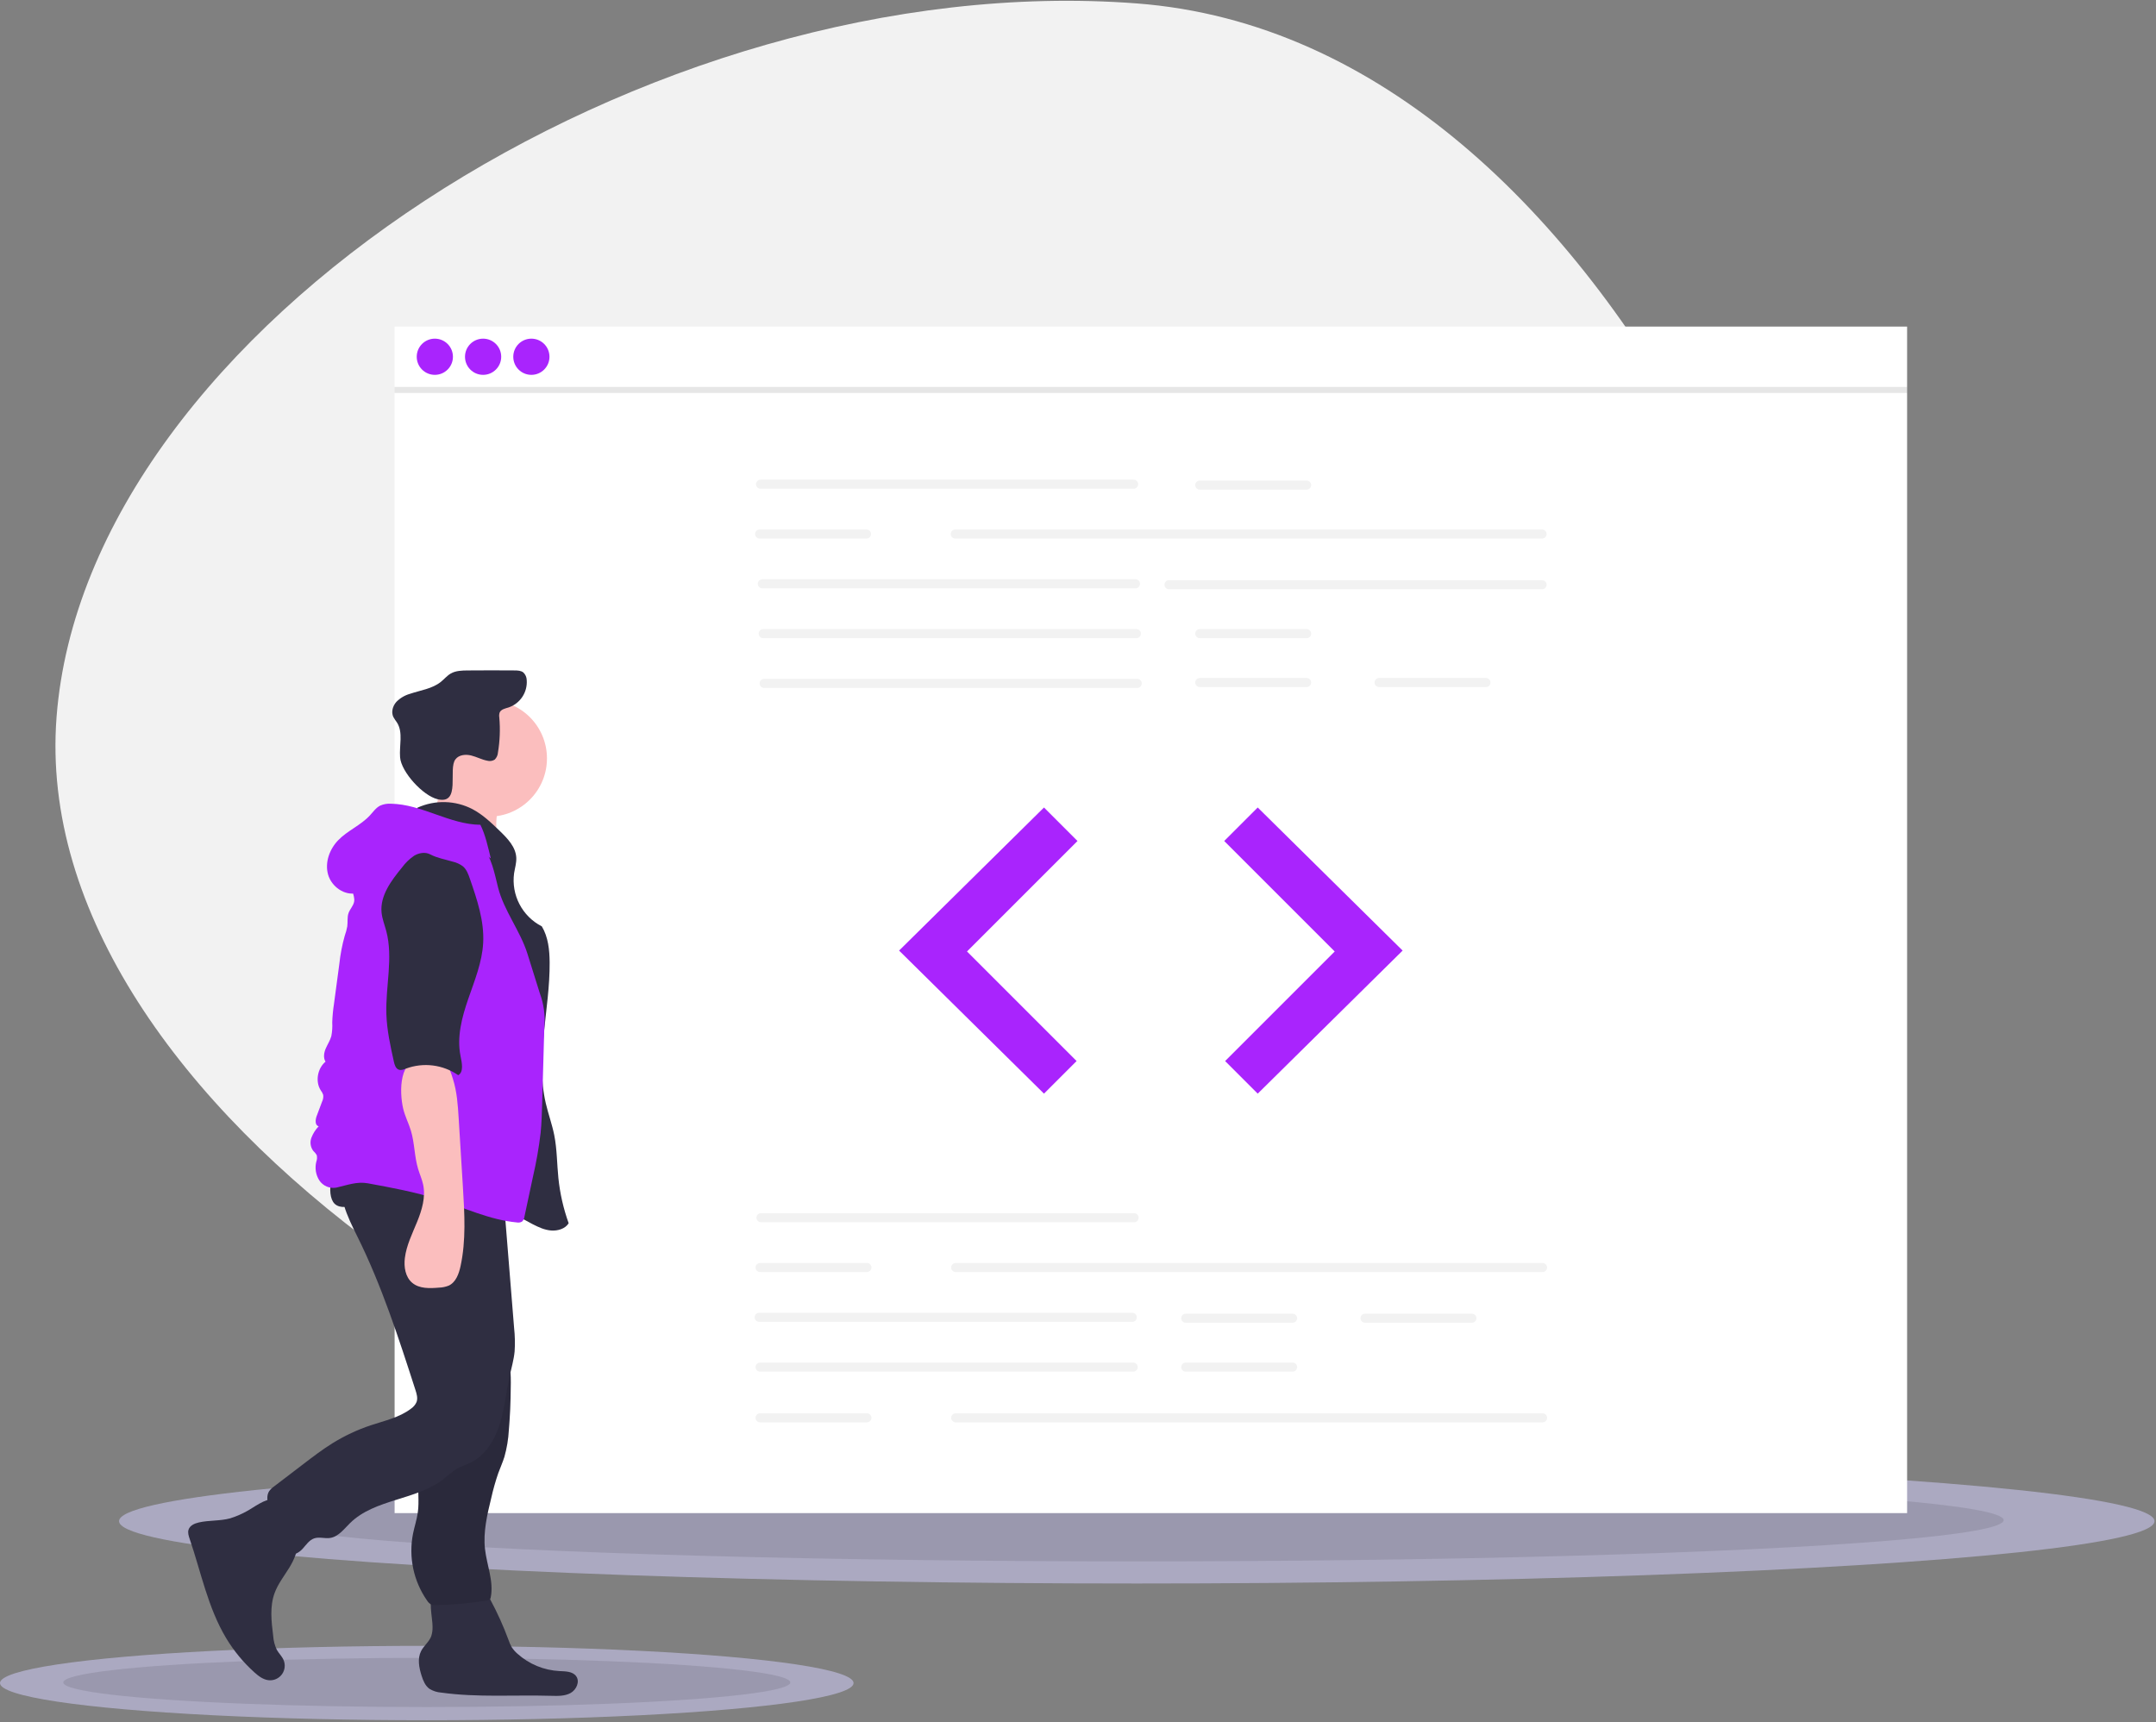 <?xml version="1.0" encoding="UTF-8"?>
<svg width="756px" height="604px" viewBox="0 0 756 604" version="1.1" xmlns="http://www.w3.org/2000/svg" xmlns:xlink="http://www.w3.org/1999/xlink">
    <rect x="0" y="0" width="756" height="604" fill="#808080" stroke="none"/>
    <!-- Generator: Sketch 61.2 (89653) - https://sketch.com -->
    <title>undraw_code_review_l1q9</title>
    <desc>Created with Sketch.</desc>
    <g id="Page-1" stroke="none" stroke-width="1" fill="none" fill-rule="evenodd">
        <g id="Apple-TV" transform="translate(-993, -2982)" fill-rule="nonzero">
            <g id="undraw_code_review_l1q9" transform="translate(993, 2982.28)">
                <path d="M384.273,533.135 C213.318,520.125 9.446,387.663 19.825,251.272 C30.205,114.88 227.657,-12.089 398.612,0.92 C569.567,13.93 667.974,268.823 657.595,405.215 C647.215,541.606 555.228,546.145 384.273,533.135 Z" id="Path" fill="#F2F2F2"></path>
                <ellipse id="Oval" fill="#ABA9C1" cx="398.61" cy="533.179" rx="356.863" ry="21.863"></ellipse>
                <ellipse id="Oval" fill="#000000" opacity="0.1" cx="398.61" cy="532.826" rx="303.968" ry="14.458"></ellipse>
                <ellipse id="Oval" fill="#ABA9C1" cx="149.652" cy="589.953" rx="149.652" ry="13.047"></ellipse>
                <ellipse id="Oval" fill="#000000" opacity="0.1" cx="149.652" cy="589.742" rx="127.471" ry="8.628"></ellipse>
                <rect id="Rectangle" fill="#FFFFFF" x="138.368" y="114.253" width="530.358" height="416.105"></rect>
                <path d="M397.513,171.117 L266.674,171.117 C266.106,171.119 265.581,170.816 265.296,170.324 C265.012,169.833 265.012,169.226 265.296,168.735 C265.581,168.243 266.106,167.941 266.674,167.942 L397.513,167.942 C398.389,167.944 399.098,168.654 399.098,169.53 C399.098,170.405 398.389,171.116 397.513,171.117 L397.513,171.117 Z" id="Path" fill="#F2F2F2"></path>
                <path d="M540.737,188.584 L334.952,188.584 C334.075,188.584 333.364,187.873 333.364,186.996 C333.364,186.119 334.075,185.408 334.952,185.408 L540.737,185.408 C541.305,185.408 541.829,185.711 542.112,186.202 C542.396,186.693 542.396,187.299 542.112,187.79 C541.829,188.281 541.305,188.584 540.737,188.584 Z" id="Path" fill="#F2F2F2"></path>
                <path d="M398.148,206.05 L267.31,206.05 C266.433,206.05 265.722,205.339 265.722,204.462 C265.722,203.585 266.433,202.874 267.31,202.874 L398.148,202.874 C399.025,202.874 399.736,203.585 399.736,204.462 C399.736,205.339 399.025,206.05 398.148,206.05 L398.148,206.05 Z" id="Path" fill="#F2F2F2"></path>
                <path d="M540.737,206.368 L409.898,206.368 C409.021,206.368 408.311,205.657 408.311,204.78 C408.311,203.903 409.021,203.192 409.898,203.192 L540.737,203.192 C541.614,203.192 542.325,203.903 542.325,204.78 C542.325,205.657 541.614,206.368 540.737,206.368 L540.737,206.368 Z" id="Path" fill="#F2F2F2"></path>
                <path d="M398.466,223.516 L267.627,223.516 C266.75,223.516 266.039,222.806 266.039,221.929 C266.039,221.052 266.75,220.341 267.627,220.341 L398.466,220.341 C399.343,220.341 400.054,221.052 400.054,221.929 C400.054,222.806 399.343,223.516 398.466,223.516 Z" id="Path" fill="#F2F2F2"></path>
                <path d="M398.783,240.983 L267.945,240.983 C267.068,240.983 266.357,240.272 266.357,239.395 C266.357,238.518 267.068,237.807 267.945,237.807 L398.783,237.807 C399.66,237.807 400.371,238.518 400.371,239.395 C400.371,240.272 399.66,240.983 398.783,240.983 L398.783,240.983 Z" id="Path" fill="#F2F2F2"></path>
                <path d="M458.169,171.435 L420.696,171.435 C419.819,171.435 419.108,170.724 419.108,169.847 C419.108,168.97 419.819,168.259 420.696,168.259 L458.169,168.259 C459.046,168.259 459.757,168.97 459.757,169.847 C459.757,170.724 459.046,171.435 458.169,171.435 L458.169,171.435 Z" id="Path" fill="#F2F2F2"></path>
                <path d="M458.169,223.516 L420.696,223.516 C419.819,223.516 419.108,222.806 419.108,221.929 C419.108,221.052 419.819,220.341 420.696,220.341 L458.169,220.341 C459.046,220.341 459.757,221.052 459.757,221.929 C459.757,222.806 459.046,223.516 458.169,223.516 L458.169,223.516 Z" id="Path" fill="#F2F2F2"></path>
                <path d="M458.169,240.665 L420.696,240.665 C420.128,240.666 419.602,240.364 419.318,239.872 C419.034,239.38 419.034,238.774 419.318,238.282 C419.602,237.791 420.128,237.488 420.696,237.49 L458.169,237.49 C458.737,237.488 459.263,237.791 459.547,238.282 C459.831,238.774 459.831,239.38 459.547,239.872 C459.263,240.364 458.737,240.666 458.169,240.665 L458.169,240.665 Z" id="Path" fill="#F2F2F2"></path>
                <path d="M521.048,240.665 L483.575,240.665 C482.699,240.663 481.99,239.953 481.99,239.077 C481.99,238.202 482.699,237.491 483.575,237.49 L521.048,237.49 C521.616,237.488 522.141,237.791 522.426,238.282 C522.71,238.774 522.71,239.38 522.426,239.872 C522.141,240.364 521.616,240.666 521.048,240.665 Z" id="Path" fill="#F2F2F2"></path>
                <path d="M303.83,188.584 L266.357,188.584 C265.48,188.584 264.769,187.873 264.769,186.996 C264.769,186.119 265.48,185.408 266.357,185.408 L303.83,185.408 C304.707,185.408 305.418,186.119 305.418,186.996 C305.418,187.873 304.707,188.584 303.83,188.584 Z" id="Path" fill="#F2F2F2"></path>
                <path d="M397.672,428.349 L266.833,428.349 C265.956,428.349 265.245,427.638 265.245,426.761 C265.245,425.884 265.956,425.173 266.833,425.173 L397.672,425.173 C398.549,425.173 399.26,425.884 399.26,426.761 C399.26,427.638 398.549,428.349 397.672,428.349 Z" id="Path" fill="#F2F2F2"></path>
                <path d="M397.037,463.282 L266.198,463.282 C265.321,463.282 264.61,462.571 264.61,461.694 C264.61,460.817 265.321,460.106 266.198,460.106 L397.037,460.106 C397.914,460.106 398.625,460.817 398.625,461.694 C398.625,462.571 397.914,463.282 397.037,463.282 Z" id="Path" fill="#F2F2F2"></path>
                <path d="M397.354,480.748 L266.516,480.748 C265.948,480.749 265.422,480.447 265.138,479.955 C264.853,479.463 264.853,478.857 265.138,478.365 C265.422,477.874 265.948,477.571 266.516,477.572 L397.354,477.572 C397.922,477.571 398.448,477.874 398.732,478.365 C399.017,478.857 399.017,479.463 398.732,479.955 C398.448,480.447 397.922,480.749 397.354,480.748 Z" id="Path" fill="#F2F2F2"></path>
                <path d="M453.247,463.599 L415.773,463.599 C414.897,463.599 414.186,462.888 414.186,462.011 C414.186,461.135 414.897,460.424 415.773,460.424 L453.247,460.424 C454.124,460.424 454.835,461.135 454.835,462.011 C454.835,462.888 454.124,463.599 453.247,463.599 Z" id="Path" fill="#F2F2F2"></path>
                <path d="M453.247,480.748 L415.773,480.748 C414.897,480.748 414.186,480.037 414.186,479.16 C414.186,478.283 414.897,477.572 415.773,477.572 L453.247,477.572 C454.124,477.572 454.835,478.283 454.835,479.16 C454.835,480.037 454.124,480.748 453.247,480.748 L453.247,480.748 Z" id="Path" fill="#F2F2F2"></path>
                <path d="M516.126,463.599 L478.652,463.599 C477.775,463.599 477.064,462.888 477.064,462.011 C477.064,461.135 477.775,460.424 478.652,460.424 L516.126,460.424 C517.003,460.424 517.713,461.135 517.713,462.011 C517.713,462.888 517.003,463.599 516.126,463.599 L516.126,463.599 Z" id="Path" fill="#F2F2F2"></path>
                <path d="M540.896,445.815 L335.111,445.815 C334.234,445.815 333.523,445.104 333.523,444.228 C333.523,443.351 334.234,442.64 335.111,442.64 L540.896,442.64 C541.773,442.64 542.484,443.351 542.484,444.228 C542.484,445.104 541.773,445.815 540.896,445.815 L540.896,445.815 Z" id="Path" fill="#F2F2F2"></path>
                <path d="M303.989,445.815 L266.516,445.815 C265.639,445.815 264.928,445.104 264.928,444.228 C264.928,443.351 265.639,442.64 266.516,442.64 L303.989,442.64 C304.866,442.64 305.577,443.351 305.577,444.228 C305.577,445.104 304.866,445.815 303.989,445.815 L303.989,445.815 Z" id="Path" fill="#F2F2F2"></path>
                <path d="M540.896,498.532 L335.111,498.532 C334.543,498.533 334.017,498.231 333.733,497.739 C333.448,497.247 333.448,496.641 333.733,496.149 C334.017,495.657 334.543,495.355 335.111,495.356 L540.896,495.356 C541.773,495.356 542.484,496.067 542.484,496.944 C542.484,497.821 541.773,498.532 540.896,498.532 L540.896,498.532 Z" id="Path" fill="#F2F2F2"></path>
                <path d="M303.989,498.532 L266.516,498.532 C265.948,498.533 265.422,498.231 265.138,497.739 C264.853,497.247 264.853,496.641 265.138,496.149 C265.422,495.657 265.948,495.355 266.516,495.356 L303.989,495.356 C304.557,495.355 305.082,495.657 305.367,496.149 C305.651,496.641 305.651,497.247 305.367,497.739 C305.082,498.231 304.557,498.533 303.989,498.532 L303.989,498.532 Z" id="Path" fill="#F2F2F2"></path>
                <polygon id="Path" fill="#A924FD" points="366.074 282.902 315.263 333.078 366.074 383.254 377.506 371.822 339.081 333.396 377.824 294.652"></polygon>
                <polygon id="Path" fill="#A924FD" points="441.02 282.902 491.831 333.078 441.02 383.254 429.588 371.822 468.014 333.396 429.27 294.652"></polygon>
                <circle id="Oval" fill="#A924FD" cx="152.473" cy="124.832" r="6.347"></circle>
                <circle id="Oval" fill="#A924FD" cx="169.4" cy="124.832" r="6.347"></circle>
                <circle id="Oval" fill="#A924FD" cx="186.326" cy="124.832" r="6.347"></circle>
                <rect id="Rectangle" fill="#000000" opacity="0.1" x="138.368" y="135.411" width="530.358" height="2.116"></rect>
                <path d="M86.48,529.717 C84.648,530.737 82.715,531.565 80.713,532.187 C77.131,533.166 73.302,532.807 69.684,533.642 C68.203,533.984 66.591,534.699 66.12,536.145 C65.774,537.205 66.15,538.35 66.51,539.405 C70.508,551.127 72.918,563.572 79.293,574.189 C81.973,578.649 85.298,582.686 89.162,586.17 C90.611,587.476 92.254,588.754 94.194,588.959 C96.014,589.152 97.798,588.356 98.872,586.873 C99.945,585.391 100.143,583.447 99.392,581.778 C98.821,580.508 97.758,579.524 97.073,578.312 C96.33,576.767 95.894,575.092 95.79,573.381 C95.16,568.368 94.553,563.128 96.29,558.384 C97.455,555.201 99.592,552.488 101.372,549.605 C103.153,546.721 104.632,543.418 104.236,540.053 C103.965,537.756 102.845,535.654 101.661,533.667 C100.476,531.677 98.132,526.327 95.749,525.662 C93.276,524.973 88.637,528.612 86.48,529.717 Z" id="Path" fill="#2F2E41"></path>
                <path d="M151.671,570.205 C151.709,571.339 151.551,572.472 151.204,573.552 C150.458,575.521 148.608,576.871 147.652,578.748 C146.322,581.357 146.925,584.512 147.806,587.306 C148.358,589.057 149.082,590.879 150.565,591.962 C151.833,592.748 153.275,593.21 154.764,593.307 C167.484,595.068 180.406,594.058 193.242,594.427 C195.582,594.494 198.059,594.576 200.101,593.432 C202.143,592.289 203.406,589.415 202.017,587.531 C200.77,585.839 198.303,585.855 196.204,585.755 C190.737,585.478 185.531,583.333 181.455,579.68 C180.651,578.993 179.954,578.19 179.386,577.298 C178.95,576.506 178.587,575.676 178.304,574.817 C176.505,569.943 174.364,565.202 171.898,560.629 C171.207,559.349 170.426,558.016 169.143,557.33 C168.204,556.904 167.185,556.681 166.153,556.678 C162.954,556.47 154.669,555.382 152.195,557.869 C149.909,560.168 151.722,567.286 151.671,570.205 Z" id="Path" fill="#2F2E41"></path>
                <circle id="Oval" fill="#FBBEBE" cx="171.358" cy="265.687" r="20.435"></circle>
                <path d="M152.905,282.561 C151.69,285.815 149.628,288.871 146.628,290.622 L174.891,296.387 C173.866,292.262 173.731,287.966 174.495,283.785 C174.775,282.773 174.833,281.712 174.664,280.675 C174.133,278.625 171.824,277.638 169.759,277.167 C164.601,275.991 160.039,275.361 155.245,273.082 C153.78,275.591 153.985,279.669 152.905,282.561 Z" id="Path" fill="#FBBEBE"></path>
                <path d="M146.392,282.971 C152.552,280.183 159.649,280.368 165.655,283.474 C169.278,285.383 172.279,288.266 175.226,291.109 C177.943,293.731 180.842,296.732 181.035,300.502 C181.128,302.329 180.558,304.115 180.27,305.922 C179.21,313.578 183.109,321.067 189.989,324.59 C192.234,328.33 192.697,332.861 192.732,337.224 C192.862,353.752 187.648,370.485 191.37,386.589 C192.245,390.37 193.6,394.032 194.355,397.839 C195.333,402.769 195.285,407.839 195.797,412.839 C196.352,418.254 197.563,423.582 199.403,428.705 C198.173,430.661 195.613,431.411 193.308,431.253 C191.003,431.094 188.847,430.094 186.79,429.041 C176.829,423.944 167.706,417.223 157.39,412.891 C150.564,410.025 143.293,408.24 136.672,404.93 C130.051,401.62 123.893,396.366 121.868,389.246 C120.993,386.167 120.939,382.923 120.891,379.723 C120.69,366.243 120.503,352.615 123.437,339.457 C126.025,327.853 131.013,316.752 132.101,304.912 C132.455,301.059 132.462,296.933 134.616,293.717 C137.659,289.172 144.23,287.995 146.392,282.971 Z" id="Path" fill="#2F2E41"></path>
                <path d="M159.736,265.975 C160.94,264.405 163.263,264.191 165.186,264.655 C167.11,265.12 168.884,266.111 170.827,266.488 C171.72,266.741 172.678,266.607 173.467,266.117 C174.146,265.448 174.552,264.551 174.606,263.599 C175.286,259.55 175.445,255.431 175.079,251.341 C174.978,250.768 175.016,250.178 175.191,249.622 C175.672,248.463 177.139,248.187 178.338,247.816 C182.406,246.441 185.023,242.482 184.694,238.201 C184.664,237.203 184.245,236.256 183.526,235.563 C182.697,234.887 181.537,234.846 180.468,234.837 C174.975,234.793 169.482,234.794 163.988,234.841 C161.955,234.858 159.82,234.909 158.058,235.922 C156.754,236.672 155.785,237.878 154.616,238.822 C151.564,241.284 147.437,241.785 143.725,243.047 C141.913,243.563 140.268,244.544 138.953,245.893 C137.718,247.303 137.125,249.4 137.9,251.107 C138.298,251.818 138.742,252.502 139.231,253.155 C141.42,256.656 139.962,261.197 140.289,265.313 C140.698,270.454 148.305,278.792 153.463,280.008 C161.79,281.972 156.979,269.35 159.736,265.975 Z" id="Path" fill="#2F2E41"></path>
                <path d="M148.2,491.345 C148.725,495.098 149.399,498.864 149.219,502.649 C148.968,507.934 147.062,513.027 146.709,518.306 C146.446,522.249 147.055,526.234 146.507,530.148 C146.157,532.654 145.34,535.07 144.834,537.549 C143.215,545.713 144.99,554.184 149.751,561.01 C150.098,561.588 150.59,562.065 151.179,562.393 C151.743,562.602 152.348,562.682 152.947,562.627 C158.895,562.506 164.827,561.967 170.699,561.014 C171.129,560.996 171.536,560.816 171.839,560.511 C171.971,560.308 172.056,560.078 172.086,559.838 C173.175,554.241 170.692,548.629 170.061,542.962 C169.387,536.911 170.838,530.848 172.28,524.932 C172.933,522.014 173.75,519.135 174.725,516.308 C175.422,514.406 176.263,512.556 176.867,510.622 C177.722,507.584 178.242,504.462 178.42,501.311 C178.839,496.339 179.061,491.355 179.086,486.36 C179.228,481.627 178.834,476.892 177.912,472.248 C176.587,466.367 173.875,460.907 171.186,455.512 C169.749,455.856 168.399,456.498 167.224,457.395 C163.76,459.639 160.142,461.637 156.398,463.376 C153.883,464.544 148.978,465.374 147.381,467.809 C145.807,470.21 146.823,475.109 146.943,477.757 C147.149,482.302 147.568,486.832 148.2,491.345 Z" id="Path" fill="#2F2E41"></path>
                <path d="M148.2,491.345 C148.725,495.098 149.399,498.864 149.219,502.649 C148.968,507.934 147.062,513.027 146.709,518.306 C146.446,522.249 147.055,526.234 146.507,530.148 C146.157,532.654 145.34,535.07 144.834,537.549 C143.215,545.713 144.99,554.184 149.751,561.01 C150.098,561.588 150.59,562.065 151.179,562.393 C151.743,562.602 152.348,562.682 152.947,562.627 C158.895,562.506 164.827,561.967 170.699,561.014 C171.129,560.996 171.536,560.816 171.839,560.511 C171.971,560.308 172.056,560.078 172.086,559.838 C173.175,554.241 170.692,548.629 170.061,542.962 C169.387,536.911 170.838,530.848 172.28,524.932 C172.933,522.014 173.75,519.135 174.725,516.308 C175.422,514.406 176.263,512.556 176.867,510.622 C177.722,507.584 178.242,504.462 178.42,501.311 C178.839,496.339 179.061,491.355 179.086,486.36 C179.228,481.627 178.834,476.892 177.912,472.248 C176.587,466.367 173.875,460.907 171.186,455.512 C169.749,455.856 168.399,456.498 167.224,457.395 C163.76,459.639 160.142,461.637 156.398,463.376 C153.883,464.544 148.978,465.374 147.381,467.809 C145.807,470.21 146.823,475.109 146.943,477.757 C147.149,482.302 147.568,486.832 148.2,491.345 Z" id="Path" fill="#000000" opacity="0.1"></path>
                <path d="M120.573,411.181 C117.859,418.487 121.848,426.382 125.313,433.363 C133.851,450.562 139.78,468.914 145.677,487.187 C146.119,488.556 146.561,490.049 146.068,491.4 C145.643,492.36 144.952,493.179 144.078,493.761 C140.012,496.849 134.834,497.949 129.991,499.565 C125.31,501.127 120.826,503.229 116.631,505.828 C113.121,508.003 109.833,510.513 106.552,513.02 L96.105,520.998 C95.429,521.455 94.838,522.027 94.359,522.688 C93.352,524.269 93.764,526.332 94.266,528.139 C95.594,532.921 97.305,537.589 99.381,542.097 C99.722,543.085 100.372,543.938 101.235,544.528 C102.866,545.404 104.86,544.242 106.105,542.873 C107.35,541.503 108.427,539.798 110.183,539.21 C111.936,538.623 113.865,539.334 115.696,539.077 C118.657,538.662 120.623,535.934 122.758,533.84 C131.478,525.284 146.038,525.905 155.632,518.34 C157.018,517.099 158.486,515.952 160.026,514.907 C161.648,513.948 163.487,513.422 165.17,512.575 C170.288,509.998 173.505,504.67 175.229,499.205 C176.952,493.741 177.444,487.972 178.682,482.377 C179.322,479.485 180.165,476.624 180.45,473.675 C180.633,470.933 180.573,468.18 180.272,465.448 L176.81,422.627 C176.528,419.141 176.246,415.651 175.699,412.196 C165.418,412.564 155.145,412.977 144.859,413.099 C136.674,413.196 128.339,413.768 120.573,411.181 Z" id="Path" fill="#2F2E41"></path>
                <path d="M116.793,421.198 C118.188,423.441 121.582,423.394 123.92,422.165 C126.257,420.935 128.073,418.869 130.415,417.65 C133.564,416.012 137.289,416.074 140.837,416.174 C146.453,416.333 152.138,416.501 157.542,418.041 C163.131,419.633 168.572,422.698 174.351,422.086 C175.357,421.98 176.457,421.691 177.004,420.841 C177.325,420.225 177.475,419.535 177.441,418.841 L177.63,413.792 C177.746,412.919 177.606,412.031 177.228,411.235 C176.743,410.573 176.078,410.064 175.312,409.769 C167.087,405.787 157.706,405.045 148.572,404.732 C143.93,404.573 139.285,404.508 134.638,404.536 C130.695,404.56 125.961,403.99 122.128,405.043 C116.983,406.457 114.183,417 116.793,421.198 Z" id="Path" fill="#2F2E41"></path>
                <path d="M168.445,288.964 C157.667,288.869 147.9,281.755 137.123,281.581 C135.82,281.491 134.516,281.717 133.319,282.238 C131.818,282.994 130.83,284.457 129.689,285.692 C126.503,289.143 121.888,290.986 118.615,294.354 C115.545,297.512 113.838,302.217 115.05,306.451 C116.262,310.685 120.836,313.933 125.12,312.915 C126.847,307.327 130.41,302.486 135.232,299.177 C137.741,297.568 140.385,296.18 143.134,295.028 C147.978,292.834 153.394,290.597 158.451,292.242 C160.316,292.947 162.075,293.906 163.677,295.092 L172.107,300.755 C171.125,296.88 170.242,292.535 168.445,288.964 Z" id="Path" fill="#A924FD"></path>
                <path d="M123.879,309.169 C122.448,310.954 124.509,313.541 124.194,315.808 C123.984,317.314 122.745,318.463 122.229,319.893 C121.694,321.375 121.978,323.016 121.775,324.577 C121.572,325.713 121.271,326.829 120.876,327.913 C119.968,331.151 119.334,334.46 118.981,337.805 L117.095,351.893 C116.767,354.013 116.568,356.151 116.498,358.295 C116.593,359.898 116.486,361.506 116.179,363.082 C115.762,364.621 114.837,365.968 114.214,367.437 C113.592,368.906 113.304,370.683 114.144,372.038 C111.329,374.383 110.492,378.988 112.461,382.078 C112.835,382.559 113.128,383.099 113.328,383.675 C113.437,384.481 113.304,385.301 112.946,386.031 L111.039,391.114 C110.55,392.415 110.396,394.395 111.753,394.692 C110.629,395.86 109.753,397.244 109.178,398.759 C108.612,400.306 108.87,402.034 109.864,403.348 C110.338,403.763 110.741,404.253 111.059,404.798 C111.246,405.557 111.197,406.354 110.921,407.085 C110.344,409.329 110.72,411.711 111.96,413.668 C113.258,415.619 115.588,416.618 117.897,416.213 C121.713,415.352 125.142,413.993 128.989,414.699 C137.273,416.219 145.584,417.746 153.607,420.308 C162.764,423.231 171.631,427.518 181.201,428.418 C181.831,428.547 182.486,428.445 183.046,428.131 C183.534,427.669 183.837,427.046 183.9,426.377 C184.886,421.754 185.872,417.131 186.858,412.508 C188.05,407.384 188.957,402.197 189.577,396.973 C189.913,393.601 190.009,390.21 190.105,386.822 L190.867,359.859 C191.225,355.886 190.695,351.882 189.316,348.138 L184.931,334.14 C182.429,326.152 176.688,319.068 174.644,310.95 C173.351,305.812 172.395,300.298 168.926,296.294 C163.98,290.585 155.424,289.697 147.935,290.678 C144.551,291.122 141.139,291.887 138.212,293.642 C134.828,295.67 132.335,298.867 129.924,301.989 C127.936,304.563 125.913,306.632 123.879,309.169 Z" id="Path" fill="#A924FD"></path>
                <path d="M141.366,388.476 C141.983,391.136 143.279,393.589 144.072,396.203 C145.401,400.582 145.288,405.298 146.614,409.677 C147.171,411.516 147.978,413.281 148.377,415.159 C149.309,419.539 147.949,424.071 146.259,428.218 C144.569,432.365 142.512,436.454 141.963,440.898 C141.577,444.028 142.132,447.563 144.545,449.594 C147.049,451.703 150.69,451.56 153.952,451.28 C155.123,451.247 156.279,451.006 157.366,450.569 C159.861,449.389 160.912,446.436 161.495,443.738 C163.45,434.698 162.892,425.327 162.324,416.094 L160.838,391.95 C160.552,387.302 160.246,382.558 158.814,378.094 C158.292,376.471 157.384,373.19 155.901,372.154 C154.433,371.127 150.238,371.081 148.42,370.996 C139.887,370.595 139.983,382.504 141.366,388.476 Z" id="Path" fill="#FBBEBE"></path>
                <path d="M150.819,299.33 C149.077,298.418 146.881,298.811 145.197,299.827 C143.571,300.941 142.146,302.324 140.985,303.916 C137.22,308.512 133.234,313.786 133.792,319.701 C134.002,321.919 134.851,324.018 135.427,326.17 C137.951,335.607 135.16,345.586 135.48,355.349 C135.665,360.99 136.892,366.539 138.115,372.049 C138.364,373.174 138.764,374.476 139.852,374.854 C140.669,375.139 141.552,374.773 142.361,374.466 C148.476,372.206 155.308,373.067 160.671,376.773 C162.692,375.695 161.935,372.286 161.482,370.041 C160.136,363.371 161.963,356.49 164.182,350.057 C166.401,343.625 169.056,337.2 169.423,330.405 C169.84,322.707 167.287,315.192 164.769,307.905 C164.219,306.315 163.618,304.647 162.344,303.548 C161.252,302.737 160.002,302.165 158.674,301.872 C155.999,301.081 153.29,300.624 150.819,299.33 Z" id="Path" fill="#2F2E41"></path>
            </g>
        </g>
    </g>
</svg>